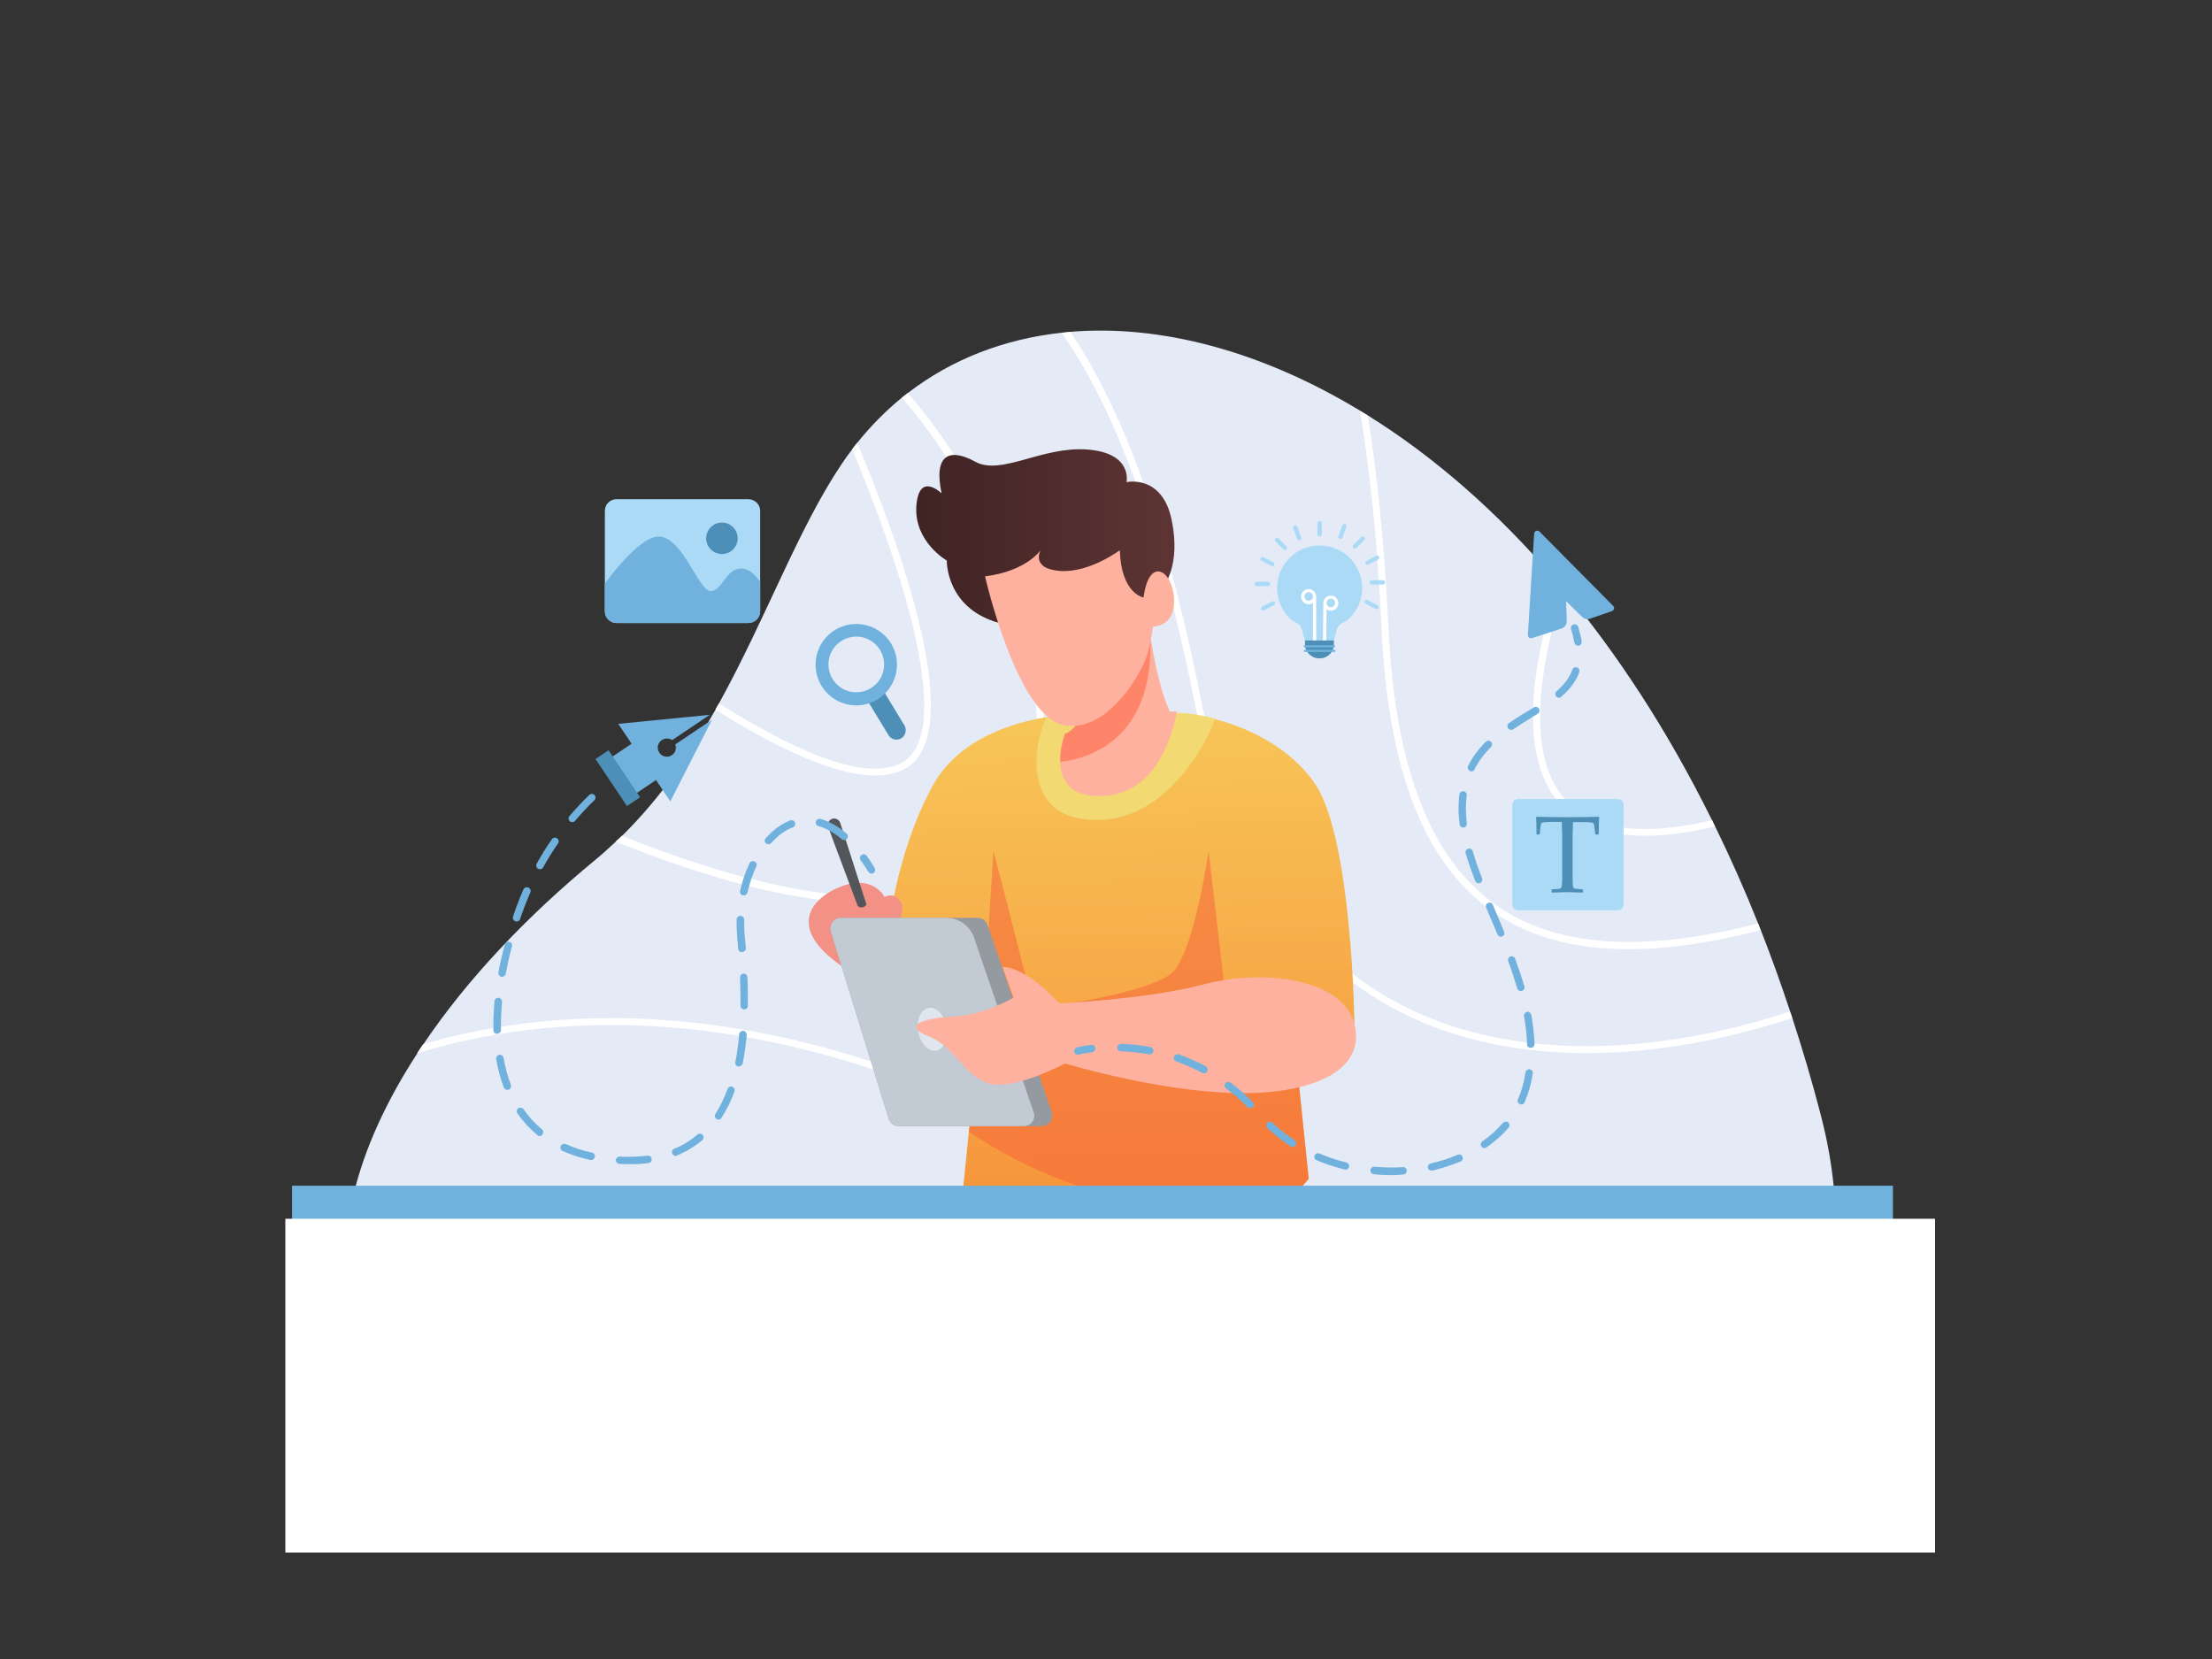 <?xml version="1.0" encoding="utf-8"?>
<!-- Generator: Adobe Illustrator 25.4.1, SVG Export Plug-In . SVG Version: 6.00 Build 0)  -->
<svg version="1.1" id="katman_1" xmlns="http://www.w3.org/2000/svg" xmlns:xlink="http://www.w3.org/1999/xlink" x="0px" y="0px"
	 viewBox="0 0 1024 768" style="enable-background:new 0 0 1024 768;" xml:space="preserve">
<rect x="0" y="0" width="1024" height="768" fill="#333333" stroke="none"/>
<style type="text/css">
	.st0{fill:#E4EBF7;}
	.st1{fill:#FFFFFF;}
	.st2{fill:url(#SVGID_00000035490273730137412090000005931680144876363148_);}
	.st3{opacity:0.5;fill:#F6613A;}
	.st4{fill:#F49187;}
	.st5{fill:#525559;}
	.st6{fill:#959AA0;}
	.st7{fill:#C2CAD3;}
	.st8{fill:#DFE6ED;}
	.st9{fill:#FEB19E;}
	.st10{fill:#F2D972;}
	.st11{fill:#FF856A;}
	.st12{fill:url(#SVGID_00000045583693529844272150000002375205668112447159_);}
	.st13{fill:#ABDAF7;}
	.st14{fill:#4E8FB7;}
	.st15{fill:#70B2DD;}
</style>
<g>
	<g>
		<g>
			<path class="st0" d="M835.6,631.6c-0.6,1.2-1.2,2.3-1.8,3.5c-29.7,56.7-96.7,82.8-164.1,65.4c-25-6.5-46.6-19.3-72-29.2
				c-2.2-0.9-4.4-1.7-6.7-2.5c-36-12.9-80.6-18.9-152.7,5.9c-112.2,38.6-207.2,52.3-255-19.8c-0.6-0.9-1.2-1.8-1.7-2.7
				c-6.5-10.2-12-22.1-16.5-35.8c-13.2-39.7-0.3-85.2,28.1-128.8c0.9-1.4,1.8-2.8,2.8-4.2c20.3-30.2,48-59.3,79.3-85.1
				c3.4-2.8,6.6-5.7,9.8-8.7c1-0.8,1.9-1.8,2.9-2.7c17.7-17.4,31.5-37.6,43.3-58.5c0.5-1,1.1-1.9,1.6-2.9
				c21.7-39.3,36.6-80.7,56.6-110.5c1.6-2.4,3.3-4.8,5.1-7.1c0.7-1,1.5-2,2.3-3c6.3-7.8,13.2-14.8,20.7-20.9
				c0.9-0.7,1.8-1.4,2.7-2.1c20.4-15.7,44.7-25,71.3-27.9c1.4-0.1,2.7-0.3,4-0.4c41.3-3.4,87.9,8.6,134,36.5
				c1.2,0.7,2.4,1.4,3.6,2.2c30.2,18.8,60,44.5,87.8,77.2c0.9,1,1.7,2,2.6,3.1c25,29.9,48.3,65.4,68.8,106.8c0.5,1,1,2,1.5,3
				c7,14.3,13.7,29.3,20,45.1c0.4,1,0.8,2,1.2,3c4.8,12.2,9.3,24.7,13.6,37.7c0.4,1,0.7,2,1,3c4.7,14.4,9.1,29.2,13.1,44.6
				C854.8,561.6,850.6,600.9,835.6,631.6z"/>
			<g>
				<path class="st1" d="M829.6,471.3c-29.5,9.7-62.4,16.2-95,16.2c-30.1,0-60-5.5-86.5-19.1c-49.2-25.1-81.3-74-95.5-145.2
					c-17.9-90-41-140.6-61.1-169.1c1.4-0.1,2.7-0.3,4-0.4c20,29.2,42.6,80.1,60.2,168.9c13.9,70.2,45.5,118.3,93.8,143
					c54.3,27.7,123,21.2,179,2.7C829,469.3,829.3,470.3,829.6,471.3z"/>
				<path class="st1" d="M815,430.6c-22.8,5.9-43.1,8.8-61.1,8.8c-24.2,0-44.2-5.2-60.3-15.7c-33.4-21.6-51.1-65.4-54.1-133.9
					c-1.8-39.8-5.5-72.7-9.9-99.6c1.2,0.7,2.4,1.4,3.6,2.2c4.2,26.5,7.7,58.7,9.5,97.2c3,67.4,20.3,110.4,52.7,131.3
					c27.4,17.7,66.4,19.9,118.5,6.6C814.2,428.6,814.6,429.6,815,430.6z"/>
				<path class="st1" d="M793.9,382.6c-12.1,2.9-22.8,4.3-32.3,4.3c-18,0-31.5-5.1-40.1-15.4c-19.1-22.6-11.9-65.4-0.4-101.7
					c0.9,1,1.7,2,2.6,3.1c-10.9,35.1-17.5,75.7,0.3,96.6c12.4,14.6,35.4,18,68.6,10.2C792.9,380.6,793.4,381.6,793.9,382.6z"/>
				<path class="st1" d="M835.6,631.6c-0.6,1.2-1.2,2.3-1.8,3.5c-13,1.7-27.4,2.7-43.1,2.7c-67.1,0-158.2-18.8-268.6-86.8
					c-142.7-87.9-253.2-84.3-320.8-65.8c-2.8,0.8-5.5,1.5-8.2,2.4c0.9-1.4,1.8-2.8,2.8-4.2c1.5-0.5,3-0.9,4.5-1.3
					c68.2-18.6,179.7-22.3,323.3,66.2C660.8,632.6,767.8,640.8,835.6,631.6z"/>
				<path class="st1" d="M597.7,671.3c-2.2-0.9-4.4-1.7-6.7-2.5c-42.1-44.8-104.9-87.7-189.9-85.1c-94.4,2.8-167.4,36.8-217.8,71.3
					c-0.6-0.9-1.2-1.8-1.7-2.7c50.8-34.7,124.4-69,219.5-71.8C490.2,577.9,555.1,624.3,597.7,671.3z"/>
				<path class="st1" d="M482.8,351c-3.1,33.4-19.2,55.3-46.6,63.2c-9.9,2.9-20.8,4.1-32.3,4.1c-36,0-78.7-12.5-118.9-28.7
					c1-0.8,1.9-1.8,2.9-2.7c52.2,21,108.2,35.5,147.4,24.2c32.9-9.5,42.2-38.1,44.3-60.4c4.7-51.4-24.4-123.8-62.1-166.6
					c0.9-0.7,1.8-1.4,2.7-2.1C458.7,225.3,487.7,297.8,482.8,351z"/>
				<path class="st1" d="M418.4,356.2c-3.8,1.9-8.2,2.8-13.1,2.8c-19.9,0-48.1-14.1-74.1-30.5c0.5-1,1.1-1.9,1.6-2.9
					c31.8,20.1,66.4,36.7,84.1,27.8c28.2-14.3-4.9-103.5-22.4-145.4c0.7-1,1.5-2,2.3-3C414.5,246.9,449.7,340.3,418.4,356.2z"/>
			</g>
		</g>
		<g>
			<g>
				<defs>
					<path id="SVGID_1_" d="M500.9,567.1l30,345.6h47.7c0,0,21.4-148.9,10.2-211.6c0,0,25.7-77.7,17.1-155.4L500.9,567.1z"/>
				</defs>
				<clipPath id="SVGID_00000135675975695424280950000008370764164760003260_">
					<use xlink:href="#SVGID_1_"  style="overflow:visible;"/>
				</clipPath>
			</g>
			<g>
				
					<linearGradient id="SVGID_00000150079350029276953100000004614093160457847178_" gradientUnits="userSpaceOnUse" x1="522.222" y1="568.128" x2="515.852" y2="324.172">
					<stop  offset="0" style="stop-color:#F79239"/>
					<stop  offset="1" style="stop-color:#F7C759"/>
				</linearGradient>
				<path style="fill:url(#SVGID_00000150079350029276953100000004614093160457847178_);" d="M600.4,492.6l5.4,53.1
					c0,0-4.1,5.6-13.1,12.3c-12.9,9.6-35.8,21.4-70.9,21.9c-59.5,0.8-76.4-25.3-76.4-25.3l3.1-30.6l2.1-20.8l-4.3-7.8l-35.1-63.7
					c0,0,3.2-35.8,20.3-67.5c12.2-22.8,38.9-30,53-32.2c5.5-0.9,9.1-1,9.1-1s17.3,4.3,38.2,0c8.3-1.7,19.3-1.1,30.7,1.9
					c17.4,4.5,35.6,14.4,46.1,29.7C626,387.7,627,474.1,627,474.1l-28,4.8L600.4,492.6z"/>
				<path class="st3" d="M605.9,545.6c0,0-4.1,5.6-13.1,12.3c-70.9,10.4-124.7-20.6-144.2-34l2.1-20.8l-4.3-7.8l9.5-37.6l4-63.9
					l18.8,73.1c0,0,54.7-6.6,64.6-17.3c9.8-10.7,16.2-55.8,16.2-55.8l7.7,66.3l32.5,31.3l0.6,1.2L605.9,545.6z"/>
			</g>
			<path class="st4" d="M416.5,426.2c0,0,2.7-5.8,0-9.5c-2.7-3.8-7-1.5-7-1.5s-5.2-10.3-19.7-5c-14.5,5.4-27.2,20.1,3.1,39.2
				C423.2,468.6,416.5,426.2,416.5,426.2z"/>
			<path class="st5" d="M401.1,418.7l-12.1-37.7c-0.5-1.5-2.1-2.4-3.6-2l0,0c-1.7,0.5-2.6,2.3-2,3.9l13.7,36.6
				C397.1,419.5,399.6,421.2,401.1,418.7z"/>
			<g>
				<path class="st6" d="M482.3,521.3H416c-2.1,0-4-1.4-4.6-3.4l-26.8-86.7c-0.9-3.1,1.4-6.3,4.6-6.3h63.4c2.1,0,3.9,1.3,4.6,3.3
					l29.7,86.7C488,518,485.6,521.3,482.3,521.3z"/>
				<path class="st7" d="M474,521.3h-58c-2.1,0-4-1.4-4.6-3.4l-26.8-86.7c-0.9-3.1,1.4-6.3,4.6-6.3h48.9c5.8,0,10.9,3.7,12.8,9.1
					l27.6,80.9C479.7,518,477.3,521.3,474,521.3z"/>
				<path class="st8" d="M438.1,475.3c1,5.5-1.1,10.4-4.7,11.1c-3.6,0.6-7.3-3.3-8.3-8.7c-1-5.5,1.1-10.4,4.7-11.1
					C433.4,465.9,437.2,469.8,438.1,475.3z"/>
			</g>
			<path class="st9" d="M490.4,464.5c0,0-14.7-16.6-26.3-16.9l5.1,14.2c0,0-12.9,8-28.1,8.8c-15.3,0.8-23,4.6-11.3,9.1
				c11.8,4.6,14.7,15.8,26,21.2c11.3,5.4,37.2-8.6,37.2-8.6s41.5,12.6,77.7,13.7c36.2,1.1,61.9-10.2,56.3-31.9
				c-5.6-21.7-43.1-25.4-69.4-18.5C531.4,462.6,490.4,464.5,490.4,464.5z"/>
			<path class="st10" d="M562.6,332.7c-5.6,15.1-26.9,52.6-62.9,46.2c-25.9-4.6-21.2-35.6-15.1-47.1c5.5-0.9,9.1-1,9.1-1
				s17.3,4.3,38.2,0C540.2,329.1,551.3,329.7,562.6,332.7z"/>
			<g>
				<path class="st9" d="M544.8,329.3c0,0-5.2,38-34.2,39.2c-15.7,0.7-19.6-7.8-19.8-15.7c-0.2-6.7,2.2-13,2.2-13s2.9-0.9,5.2-4.1
					c1.2-1.6,2.3-3.8,2.7-6.6c0.3-1.6,0.4-3.5,0.2-5.6c-0.4-4.6,3.1-9.7,7.9-14.4c9-8.8,22.4-15.9,22.4-15.9h1
					c0,0,2.3,17.2,6.7,30.1c0.8,2.2,1.6,4.3,2.4,6.1H544.8z"/>
				<path class="st11" d="M490.8,352.7c-0.2-6.7,2.2-13,2.2-13s2.9-0.9,5.2-4.1c1.2-1.6,2.3-3.8,2.7-6.6c0.3-1.6,0.4-3.5,0.2-5.6
					c-0.4-4.6,3.1-9.7,7.9-14.4c9-8.8,22.4-15.9,22.4-15.9h1C535.3,343.2,502.7,351.4,490.8,352.7z"/>
				
					<linearGradient id="SVGID_00000155123129902152269360000005116841193869018042_" gradientUnits="userSpaceOnUse" x1="424.195" y1="248.521" x2="543.683" y2="248.521">
					<stop  offset="0" style="stop-color:#3F2323"/>
					<stop  offset="1" style="stop-color:#5E3434"/>
				</linearGradient>
				<path style="fill:url(#SVGID_00000155123129902152269360000005116841193869018042_);" d="M538.6,271.4c0,0,8.2-9.4,3.8-30.7
					c-4.4-21.3-20.9-17.5-20.9-17.5s3-13.5-18.1-15.1c-21.1-1.6-40,12.3-52,5.6c-12.1-6.6-19.3-3-15.5,14.7c0,0-10.6-10.4-11.7,6
					c-1,16.5,14.1,25.1,14.1,25.1s-0.6,23.5,26.7,29.5l65.1-5.2L538.6,271.4z"/>
				<path class="st9" d="M456,266.8c0,0,15,66.2,37.4,69.1c19.6,2.6,35.1-24,37.8-33.2c1.6-5.4,2.5-12.6,2.5-12.6s10.6,0.2,9.8-13.1
					c-0.8-13.3-11.7-19.5-14.1-0.4c0,0-10.4-1.6-11-21.9c0,0-14.1,10.6-27.7,9.6c-13.7-1-9-9.6-9-9.6S475.3,264.4,456,266.8z"/>
			</g>
		</g>
		<g>
			<g>
				<g>
					<path class="st13" d="M630.6,272.2c0-10.9-8.8-19.7-19.7-19.7c-10.9,0-19.7,8.9-19.7,19.8c0,5.4,2.2,10.3,5.7,13.8
						c2.8,2.8,4.8,1.7,5.8,5.5l1.6,5.9h12.9l1.5-5.6c1-3.8,3.1-2.9,6-5.7C628.4,282.6,630.6,277.6,630.6,272.2z"/>
					<g>
						<path class="st1" d="M605.8,272.7c-1.9,0-3.5,1.6-3.5,3.5c0,1.9,1.6,3.5,3.5,3.5c0.7,0,1.4-0.2,2-0.6v21.8h1.5v-24.7
							C609.2,274.2,607.7,272.7,605.8,272.7z M605.8,278.1c-1.1,0-2-0.9-2-2s0.9-2,2-2c1.1,0,2,0.9,2,2S606.9,278.1,605.8,278.1z"/>
						<path class="st1" d="M616.1,275.7c-1.9,0-3.5,1.6-3.5,3.5l-0.2,21.7h1.5l0.2-18.8c0.6,0.4,1.2,0.6,2,0.6
							c1.9,0,3.5-1.6,3.5-3.5C619.5,277.2,618,275.7,616.1,275.7z M616.1,281.1c-1.1,0-2-0.9-2-2c0-1.1,0.9-2,2-2c1.1,0,2,0.9,2,2
							C618.1,280.2,617.2,281.1,616.1,281.1z"/>
					</g>
					<path class="st14" d="M610.8,304.8L610.8,304.8c-3.7,0-6.7-3-6.7-6.7v-1.6h13.4v1.6C617.6,301.8,614.6,304.8,610.8,304.8z"/>
					<path class="st15" d="M617.6,299.7H604c-0.3,0-0.5-0.2-0.5-0.5l0,0c0-0.3,0.2-0.5,0.5-0.5h13.6c0.3,0,0.5,0.2,0.5,0.5l0,0
						C618.1,299.4,617.9,299.7,617.6,299.7z"/>
					<path class="st15" d="M617.7,301.8h-13.6c-0.3,0-0.5-0.2-0.5-0.5l0,0c0-0.3,0.2-0.5,0.5-0.5h13.6c0.3,0,0.5,0.2,0.5,0.5l0,0
						C618.2,301.6,618,301.8,617.7,301.8z"/>
				</g>
				<path class="st13" d="M587,271.3h-5.2c-0.5,0-1-0.4-1-1l0,0c0-0.5,0.4-1,1-1h5.2c0.5,0,1,0.4,1,1l0,0
					C588,270.8,587.6,271.3,587,271.3z"/>
				<path class="st13" d="M588.6,262l-4.6-2.4c-0.5-0.3-0.7-0.9-0.4-1.3l0,0c0.3-0.5,0.9-0.7,1.3-0.4l4.6,2.4
					c0.5,0.3,0.7,0.9,0.4,1.3l0,0C589.7,262.1,589.1,262.3,588.6,262z"/>
				<path class="st13" d="M588.9,278.4l-4.6,2.4c-0.5,0.3-0.7,0.9-0.4,1.3l0,0c0.3,0.5,0.9,0.7,1.3,0.4l4.6-2.4
					c0.5-0.3,0.7-0.9,0.4-1.3l0,0C590,278.4,589.4,278.2,588.9,278.4z"/>
				<path class="st13" d="M594.2,254.4l-3.7-3.7c-0.4-0.4-0.4-1,0-1.4l0,0c0.4-0.4,1-0.4,1.4,0l3.7,3.7c0.4,0.4,0.4,1,0,1.4l0,0
					C595.2,254.8,594.6,254.8,594.2,254.4z"/>
				<path class="st13" d="M600.5,249.5l-1.8-4.9c-0.2-0.5,0.1-1.1,0.6-1.3l0,0c0.5-0.2,1.1,0.1,1.3,0.6l1.8,4.9
					c0.2,0.5-0.1,1.1-0.6,1.3l0,0C601.3,250.3,600.7,250,600.5,249.5z"/>
				<path class="st13" d="M635,270.6h5.2c0.5,0,1-0.4,1-1l0,0c0-0.5-0.4-1-1-1H635c-0.5,0-1,0.4-1,1l0,0
					C634,270.2,634.5,270.6,635,270.6z"/>
				<path class="st13" d="M633.4,261.4l4.6-2.4c0.5-0.3,0.7-0.9,0.4-1.3l0,0c-0.3-0.5-0.9-0.7-1.3-0.4l-4.6,2.4
					c-0.5,0.3-0.7,0.9-0.4,1.3l0,0C632.4,261.4,633,261.6,633.4,261.4z"/>
				<path class="st13" d="M633.1,277.8l4.6,2.4c0.5,0.3,0.7,0.9,0.4,1.3l0,0c-0.3,0.5-0.9,0.7-1.3,0.4l-4.6-2.4
					c-0.5-0.3-0.7-0.9-0.4-1.3l0,0C632,277.7,632.6,277.5,633.1,277.8z"/>
				<path class="st13" d="M627.9,253.7l3.7-3.7c0.4-0.4,0.4-1,0-1.4l0,0c-0.4-0.4-1-0.4-1.4,0l-3.7,3.7c-0.4,0.4-0.4,1,0,1.4l0,0
					C626.9,254.1,627.5,254.1,627.9,253.7z"/>
				<path class="st13" d="M621.5,248.8l1.8-4.9c0.2-0.5-0.1-1.1-0.6-1.3l0,0c-0.5-0.2-1.1,0.1-1.3,0.6l-1.8,4.9
					c-0.2,0.5,0.1,1.1,0.6,1.3l0,0C620.8,249.6,621.4,249.4,621.5,248.8z"/>
				<path class="st13" d="M609.9,247.3v-5.2c0-0.5,0.4-1,1-1l0,0c0.5,0,1,0.4,1,1v5.2c0,0.5-0.4,1-1,1l0,0
					C610.4,248.3,609.9,247.9,609.9,247.3z"/>
			</g>
			<g>
				<path class="st13" d="M749,421.4h-46.3c-1.4,0-2.6-1.2-2.6-2.6v-46.3c0-1.4,1.2-2.6,2.6-2.6H749c1.4,0,2.6,1.2,2.6,2.6v46.3
					C751.6,420.3,750.4,421.4,749,421.4z"/>
				<g>
					<path class="st14" d="M740.1,378.1l0.2,0.2c-0.1,1.5-0.2,4.1-0.2,7.8l-0.2,0.2h-1.2l-0.2-0.2l-0.3-2.3c-0.1-1.2-0.2-2-0.3-2.2
						c-0.1-0.3-0.2-0.5-0.4-0.6c-0.2-0.1-0.7-0.2-1.6-0.3c-0.9-0.1-1.9-0.1-3-0.1h-4.7c-0.1,3.7-0.2,5.9-0.2,6.5v14.4l0,4.8
						c0,1.9,0.1,3.1,0.1,3.6c0.1,0.6,0.2,0.9,0.3,1.1s0.5,0.3,0.9,0.4c0.4,0.1,1.5,0.2,3.3,0.3l0.2,0.1v1.2l-0.2,0.2
						c-4.2-0.1-6.6-0.2-7.1-0.2c-0.5,0-2.9,0.1-7,0.2l-0.2-0.2v-1.2l0.2-0.1c1.5-0.1,2.6-0.1,3.1-0.2c0.5-0.1,0.8-0.2,1-0.4
						c0.2-0.2,0.3-0.5,0.4-1c0.1-0.5,0.2-1.6,0.2-3.4l0-5.2V387c0-0.3-0.1-2.4-0.2-6.5h-3.7c-1.5,0-2.8,0-3.9,0.1
						c-1.1,0.1-1.7,0.2-1.9,0.5c-0.2,0.3-0.3,1.2-0.5,2.7l-0.2,2.3l-0.2,0.2h-1.1l-0.2-0.2c0-4-0.1-6.6-0.2-7.8l0.2-0.2
						c2.9,0.1,7.6,0.2,14.3,0.2C732.6,378.3,737.4,378.2,740.1,378.1z"/>
				</g>
			</g>
			<g>
				<g>
					<path class="st15" d="M284,362.3c-0.5,0-1-0.2-1.4-0.7c-0.6-0.8-0.4-1.8,0.3-2.4c3.4-2.6,5.5-3.8,5.6-3.8
						c0.8-0.5,1.9-0.2,2.3,0.6c0.5,0.8,0.2,1.9-0.6,2.3c0,0-2,1.2-5.3,3.6C284.7,362.2,284.4,362.3,284,362.3z"/>
					<path class="st15" d="M291.4,538.9c-1.5,0-3.1,0-4.7-0.1c-0.9-0.1-1.7-0.9-1.6-1.8c0.1-0.9,0.9-1.7,1.8-1.6
						c1.6,0.1,3.1,0.2,4.6,0.1c2.9,0,5.7-0.2,8.3-0.5c0.9-0.1,1.8,0.5,1.9,1.5c0.1,0.9-0.5,1.8-1.5,1.9
						C297.4,538.8,294.4,539,291.4,538.9z M273.7,537c-0.1,0-0.2,0-0.4,0c-4.6-1-8.9-2.4-12.9-4.2c-0.9-0.4-1.2-1.4-0.8-2.3
						c0.4-0.9,1.4-1.2,2.3-0.9c3.7,1.7,7.8,3.1,12.2,4c0.9,0.2,1.5,1.1,1.3,2C275.1,536.5,274.4,537,273.7,537z M312.8,535.1
						c-0.7,0-1.3-0.4-1.6-1.1c-0.4-0.9,0.1-1.9,0.9-2.2c4-1.6,7.6-3.8,10.8-6.6c0.7-0.6,1.8-0.5,2.4,0.2c0.6,0.7,0.5,1.8-0.2,2.4
						c-3.5,3-7.4,5.3-11.7,7.1C313.2,535.1,313,535.1,312.8,535.1z M249.9,525.9c-0.4,0-0.8-0.1-1.1-0.4c-3.5-2.9-6.6-6.3-9.3-10.1
						c-0.5-0.8-0.3-1.8,0.4-2.4c0.8-0.5,1.8-0.3,2.4,0.4c2.4,3.5,5.3,6.7,8.6,9.4c0.7,0.6,0.8,1.7,0.2,2.4
						C250.9,525.7,250.4,525.9,249.9,525.9z M332.6,518.3c-0.3,0-0.6-0.1-0.9-0.3c-0.8-0.5-1-1.6-0.5-2.4c2.2-3.4,4.1-7.3,5.6-11.5
						c0.3-0.9,1.3-1.4,2.2-1c0.9,0.3,1.3,1.3,1,2.2c-1.6,4.5-3.7,8.6-6,12.2C333.8,518,333.2,518.3,332.6,518.3z M234.8,504.5
						c-0.7,0-1.3-0.4-1.6-1.1c-1.5-4-2.7-8.4-3.5-13.1c-0.2-0.9,0.5-1.8,1.4-2c0.9-0.2,1.8,0.5,2,1.4c0.8,4.4,1.9,8.6,3.4,12.5
						c0.3,0.9-0.1,1.9-1,2.2C235.2,504.5,235,504.5,234.8,504.5z M342,493.7c-0.1,0-0.2,0-0.3,0c-0.9-0.2-1.5-1.1-1.3-2
						c0.8-4,1.4-8.4,1.8-12.9c0.1-0.9,0.9-1.7,1.9-1.6c0.9,0.1,1.6,0.9,1.6,1.9c-0.4,4.7-1.1,9.2-1.9,13.3
						C343.5,493.1,342.8,493.7,342,493.7z M230.1,478.6c-0.9,0-1.7-0.7-1.7-1.7c0-0.9,0-1.7,0-2.6c0-3.5,0.2-7.1,0.5-10.8
						c0.1-0.9,0.9-1.6,1.9-1.6c0.9,0.1,1.6,0.9,1.6,1.9c-0.3,3.6-0.5,7.1-0.5,10.5c0,0.8,0,1.7,0,2.5
						C231.9,477.7,231.1,478.5,230.1,478.6C230.1,478.6,230.1,478.6,230.1,478.6z M344.5,467.3C344.5,467.3,344.5,467.3,344.5,467.3
						c-1,0-1.7-0.8-1.7-1.7c0-1,0-2,0-3c0-3.2-0.1-6.7-0.2-10.1c0-0.9,0.7-1.7,1.6-1.8c1,0,1.7,0.7,1.8,1.6c0.2,3.5,0.2,7,0.2,10.3
						c0,1,0,2,0,3.1C346.2,466.6,345.4,467.3,344.5,467.3z M232.4,452.2c-0.1,0-0.2,0-0.3,0c-0.9-0.2-1.5-1.1-1.4-2
						c0.8-4.2,1.8-8.6,3-13c0.2-0.9,1.2-1.4,2.1-1.2c0.9,0.2,1.5,1.2,1.2,2.1c-1.2,4.3-2.1,8.6-2.9,12.8
						C233.9,451.6,233.2,452.2,232.4,452.2z M343.4,440.8c-0.9,0-1.6-0.7-1.7-1.6c-0.1-1.6-0.3-3.3-0.4-4.9
						c-0.2-2.2-0.3-4.4-0.3-6.7c0-0.6,0-1.2,0-1.9c0-0.9,0.8-1.8,1.8-1.7c0.9,0,1.7,0.8,1.7,1.8c0,0.6,0,1.2,0,1.8
						c0,2.1,0.1,4.3,0.3,6.3c0.2,1.6,0.3,3.3,0.5,4.9c0.1,0.9-0.6,1.8-1.6,1.9C343.5,440.8,343.5,440.8,343.4,440.8z M239.2,426.6
						c-0.2,0-0.4,0-0.6-0.1c-0.9-0.3-1.4-1.3-1.1-2.2c0.4-1.3,0.9-2.5,1.3-3.8c1.1-2.9,2.2-5.9,3.5-8.7c0.4-0.9,1.4-1.3,2.3-0.9
						c0.9,0.4,1.3,1.4,0.9,2.3c-1.2,2.8-2.4,5.6-3.4,8.5c-0.5,1.2-0.9,2.5-1.3,3.7C240.6,426.2,239.9,426.6,239.2,426.6z
						 M344.3,414.5c-0.1,0-0.3,0-0.4,0c-0.9-0.2-1.5-1.1-1.3-2c1-4.6,2.5-8.9,4.4-12.9c0.4-0.9,1.4-1.2,2.3-0.8
						c0.9,0.4,1.2,1.4,0.8,2.3c-1.8,3.8-3.1,7.9-4.1,12.2C345.8,413.9,345.1,414.5,344.3,414.5z M249.9,402.4
						c-0.3,0-0.6-0.1-0.8-0.2c-0.8-0.5-1.1-1.5-0.7-2.3c2.2-3.9,4.5-7.8,7.1-11.4c0.5-0.8,1.6-1,2.4-0.4c0.8,0.5,1,1.6,0.4,2.4
						c-2.5,3.6-4.8,7.3-6.9,11.1C251.1,402.1,250.5,402.4,249.9,402.4z M355.7,390.8c-0.4,0-0.8-0.1-1.1-0.4
						c-0.7-0.6-0.8-1.7-0.1-2.4c3.4-3.8,7.2-6.6,11.3-8.2c0.9-0.3,1.9,0.1,2.2,1c0.3,0.9-0.1,1.9-1,2.2c-3.6,1.4-6.9,3.8-10,7.3
						C356.7,390.7,356.2,390.8,355.7,390.8z M390.8,388.9c-0.4,0-0.8-0.1-1.1-0.4c-3.6-3-7.2-5.1-10.8-6.1c-0.9-0.2-1.5-1.2-1.2-2.1
						c0.2-0.9,1.2-1.4,2.1-1.2c4.1,1.1,8.2,3.4,12.1,6.8c0.7,0.6,0.8,1.7,0.2,2.4C391.8,388.7,391.3,388.9,390.8,388.9z
						 M264.9,380.6c-0.4,0-0.8-0.1-1.1-0.4c-0.7-0.6-0.8-1.7-0.2-2.4c2.9-3.4,6-6.7,9.2-9.8c0.7-0.7,1.8-0.6,2.4,0
						c0.7,0.7,0.6,1.8,0,2.4c-3.1,3-6.1,6.2-8.9,9.5C265.9,380.4,265.4,380.6,264.9,380.6z"/>
					<path class="st15" d="M403.5,404.4c-0.6,0-1.1-0.3-1.5-0.8c-1.2-1.9-2.4-3.7-3.6-5.4c-0.6-0.8-0.4-1.8,0.4-2.4
						c0.8-0.6,1.8-0.4,2.4,0.4c1.3,1.7,2.5,3.6,3.7,5.6c0.5,0.8,0.2,1.9-0.6,2.4C404.1,404.3,403.8,404.4,403.5,404.4z"/>
				</g>
				<g>
					<path class="st15" d="M329.6,333.2l-17,11.4c0.7,1.8,0.1,3.9-1.6,5c-1.9,1.3-4.5,0.8-5.8-1.2c-1.3-1.9-0.8-4.5,1.2-5.8
						c1.5-1,3.4-0.9,4.8,0l17.4-11.7l-42.4,4.2l6.2,9.2l-11.9,8l11.3,16.8l11.9-8l6.6,9.9L329.6,333.2z"/>
					
						<rect x="273" y="356.7" transform="matrix(0.556 0.831 -0.831 0.556 426.364 -77.877)" class="st14" width="26.2" height="7.3"/>
				</g>
			</g>
			<g>
				<g>
					<path class="st15" d="M499,488.3c-0.8,0-1.5-0.5-1.7-1.3c-0.2-0.9,0.3-1.9,1.2-2.1c0.1,0,2.5-0.7,6.7-1.2
						c0.9-0.1,1.8,0.6,1.9,1.5c0.1,0.9-0.6,1.8-1.5,1.9c-3.9,0.5-6.2,1.1-6.3,1.1C499.3,488.3,499.2,488.3,499,488.3z"/>
					<path class="st15" d="M644,544c-2.7,0-5.4-0.1-8-0.4c-0.9-0.1-1.6-0.9-1.6-1.9c0.1-0.9,0.9-1.7,1.9-1.6
						c4.3,0.4,8.8,0.5,13.1,0.2c1-0.1,1.8,0.7,1.8,1.6c0.1,0.9-0.7,1.8-1.6,1.8C647.8,543.9,645.9,544,644,544z M662.7,541.9
						c-0.8,0-1.5-0.5-1.7-1.3c-0.2-0.9,0.4-1.8,1.3-2c4.3-1,8.5-2.3,12.5-4c0.9-0.4,1.9,0,2.2,0.9c0.4,0.9,0,1.9-0.9,2.2
						c-4.1,1.7-8.5,3.1-13,4.2C663,541.9,662.9,541.9,662.7,541.9z M622.9,541.5c-0.1,0-0.3,0-0.4-0.1c-4.5-1.1-8.8-2.5-13-4.3
						c-0.9-0.4-1.3-1.4-0.9-2.2c0.4-0.9,1.4-1.3,2.2-0.9c4,1.7,8.2,3.1,12.4,4.1c0.9,0.2,1.5,1.2,1.3,2.1
						C624.4,540.9,623.7,541.5,622.9,541.5z M687.2,531.5c-0.5,0-1.1-0.3-1.4-0.7c-0.5-0.8-0.4-1.8,0.4-2.4c3.6-2.5,6.9-5.5,9.6-8.6
						c0.6-0.7,1.7-0.8,2.4-0.2c0.7,0.6,0.8,1.7,0.2,2.4c-2.9,3.4-6.4,6.5-10.3,9.2C687.9,531.4,687.5,531.5,687.2,531.5z M598.4,531
						c-0.3,0-0.6-0.1-0.9-0.3c-3.9-2.5-7.5-5.4-10.8-8.5c-0.7-0.7-0.7-1.7-0.1-2.4c0.7-0.7,1.7-0.7,2.4-0.1c3.1,3,6.6,5.7,10.3,8.1
						c0.8,0.5,1,1.6,0.5,2.4C599.5,530.7,599,531,598.4,531z M578.7,513c-0.4,0-0.9-0.2-1.2-0.5c-3.1-3.1-6.5-6.1-9.9-8.6
						c-0.8-0.6-0.9-1.6-0.3-2.4c0.6-0.8,1.6-0.9,2.4-0.3c3.6,2.7,7,5.7,10.3,9c0.7,0.7,0.7,1.8,0,2.4
						C579.6,512.8,579.1,513,578.7,513z M704.3,511.3c-0.2,0-0.5,0-0.7-0.2c-0.9-0.4-1.3-1.4-0.9-2.3c1.7-3.7,2.8-7.8,3.4-11.9
						l0.1-0.4c0.1-0.9,1-1.6,1.9-1.5c0.9,0.1,1.6,1,1.5,1.9l-0.1,0.4c-0.7,4.5-1.9,8.8-3.7,12.9
						C705.6,510.9,704.9,511.3,704.3,511.3z M557.4,496.9c-0.3,0-0.6-0.1-0.8-0.2c-3.8-2.1-7.9-3.8-12-5.3c-0.9-0.3-1.4-1.3-1.1-2.2
						c0.3-0.9,1.3-1.4,2.2-1.1c4.3,1.5,8.5,3.4,12.5,5.5c0.8,0.4,1.1,1.5,0.7,2.3C558.6,496.6,558,496.9,557.4,496.9z M532.2,488.1
						c-0.1,0-0.2,0-0.3,0c-4.3-0.8-8.7-1.3-13-1.4c-0.9,0-1.7-0.8-1.7-1.8c0-0.9,0.8-1.6,1.8-1.7c4.5,0.2,9.1,0.6,13.6,1.5
						c0.9,0.2,1.5,1.1,1.4,2C533.7,487.5,533,488.1,532.2,488.1z M708.6,485.1c-0.9,0-1.7-0.7-1.7-1.7c-0.1-4.2-0.6-8.6-1.4-13
						c-0.2-0.9,0.5-1.8,1.4-2c0.9-0.2,1.8,0.5,2,1.4c0.8,4.6,1.3,9.2,1.5,13.5C710.3,484.3,709.6,485.1,708.6,485.1
						C708.6,485.1,708.6,485.1,708.6,485.1z M704,458.8c-0.7,0-1.4-0.5-1.6-1.2c-1.2-3.9-2.5-8.1-4.2-12.6c-0.3-0.9,0.1-1.9,1-2.2
						c0.9-0.3,1.9,0.1,2.2,1c1.7,4.6,3.1,8.8,4.3,12.8c0.3,0.9-0.3,1.9-1.2,2.1C704.3,458.8,704.2,458.8,704,458.8z M694.8,433.6
						c-0.7,0-1.3-0.4-1.6-1.1c-1.1-2.7-2.3-5.4-3.4-8l-1.8-4.3c-0.4-0.9,0-1.9,0.9-2.2c0.9-0.4,1.9,0,2.2,0.9l1.8,4.3
						c1.1,2.7,2.3,5.4,3.4,8.1c0.4,0.9-0.1,1.9-0.9,2.2C695.2,433.6,695,433.6,694.8,433.6z M684.5,408.9c-0.7,0-1.3-0.4-1.6-1.1
						c-1.8-4.8-3.3-8.9-4.4-12.8c-0.3-0.9,0.3-1.9,1.2-2.1c0.9-0.3,1.9,0.3,2.1,1.2c1.1,3.8,2.5,7.9,4.3,12.5c0.3,0.9-0.1,1.9-1,2.2
						C685,408.9,684.7,408.9,684.5,408.9z M677.4,383.1c-0.9,0-1.6-0.6-1.7-1.5c-0.3-2.5-0.5-4.9-0.5-7.3c0-2.2,0.1-4.4,0.4-6.5
						c0.1-0.9,1-1.6,1.9-1.5c0.9,0.1,1.6,1,1.5,1.9c-0.3,1.9-0.4,4-0.4,6.1c0,2.2,0.2,4.5,0.4,6.9c0.1,0.9-0.5,1.8-1.5,1.9
						C677.6,383.1,677.5,383.1,677.4,383.1z M681.2,357.1c-0.3,0-0.5-0.1-0.8-0.2c-0.8-0.4-1.2-1.5-0.8-2.3c2-4,4.7-7.7,8.2-11.2
						c0.7-0.7,1.8-0.7,2.4,0c0.7,0.7,0.7,1.8,0,2.4c-3.2,3.2-5.7,6.6-7.6,10.3C682.5,356.7,681.9,357.1,681.2,357.1z M699.5,337.9
						c-0.5,0-1.1-0.3-1.4-0.8c-0.5-0.8-0.3-1.9,0.5-2.4c2.7-1.9,5.5-3.6,8.3-5.3l3.1-1.9c0.8-0.5,1.9-0.3,2.4,0.5
						c0.5,0.8,0.3,1.9-0.5,2.4l-3.1,1.9c-2.7,1.7-5.5,3.4-8.1,5.2C700.2,337.8,699.9,337.9,699.5,337.9z M721.7,323
						c-0.5,0-0.9-0.2-1.3-0.6c-0.6-0.7-0.6-1.8,0.2-2.4c3.6-3.2,6-6.4,7.3-10c0.3-0.9,1.3-1.3,2.2-1c0.9,0.3,1.3,1.3,1,2.2
						c-1.5,4.1-4.2,7.8-8.3,11.3C722.6,322.9,722.1,323,721.7,323z"/>
					<path class="st15" d="M730.5,298.9c-0.8,0-1.5-0.6-1.7-1.4c-0.3-1.9-0.8-4-1.5-6.2c-0.3-0.9,0.2-1.9,1.1-2.2
						c0.9-0.3,1.9,0.2,2.2,1.1c0.7,2.3,1.3,4.6,1.6,6.7c0.2,0.9-0.5,1.8-1.4,2C730.7,298.9,730.6,298.9,730.5,298.9z"/>
				</g>
				<path class="st15" d="M725,278.3l0.3,9.1c0.1,1.6-1,3.1-2.5,3.6l-13.6,4.4c-1,0.3-1.9-0.4-1.9-1.5l2.9-46.9
					c0.1-1.2,1.6-1.8,2.5-0.9l34.1,34.4c0.7,0.8,0.5,2-0.6,2.4l-10.1,3.5c-1.3,0.5-2.7,0.1-3.7-0.8L725,278.3z"/>
			</g>
			<g>
				<path class="st14" d="M417.2,341.8L417.2,341.8c-2,1.2-4.7,0.6-5.9-1.5l-11-18.1l7.4-4.5l11,18.1
					C419.9,337.9,419.2,340.6,417.2,341.8z"/>
				<path class="st15" d="M412.5,297.9c-5.4-8.9-17-11.7-25.9-6.3c-8.9,5.4-11.7,17-6.3,25.9c5.4,8.9,17,11.7,25.9,6.3
					C415.1,318.3,417.9,306.7,412.5,297.9z M403.1,318.6c-6.1,3.7-14,1.8-17.7-4.3c-3.7-6.1-1.8-14,4.3-17.7
					c6.1-3.7,14-1.8,17.7,4.3C411.1,307,409.2,314.9,403.1,318.6z"/>
			</g>
			<g>
				<path class="st13" d="M351.9,236.5v46.4c0,3-2.4,5.5-5.5,5.5h-61c-3,0-5.4-2.4-5.4-5.5v-46.4c0-3,2.4-5.4,5.4-5.4h61
					C349.4,231.1,351.9,233.5,351.9,236.5z"/>
				<path class="st15" d="M351.9,269.4v13.5c0,3-2.4,5.5-5.5,5.5h-61c-3,0-5.4-2.4-5.4-5.5v-12.7c0,0,15.4-21.8,24.9-21.8
					c11.1,0,18.5,25.2,24,25.2s7-10.4,14.2-10.4C347,263.2,350,266.5,351.9,269.4z"/>
				<path class="st14" d="M341.5,249.2c0,4-3.3,7.3-7.3,7.3c-4,0-7.3-3.3-7.3-7.3c0-4,3.3-7.3,7.3-7.3
					C338.2,241.9,341.5,245.2,341.5,249.2z"/>
			</g>
		</g>
	</g>
	<rect x="135.2" y="548.9" class="st15" width="741.1" height="15.9"/>
	<rect x="132.1" y="564.2" class="st1" width="763.7" height="154.5"/>
</g>
</svg>
